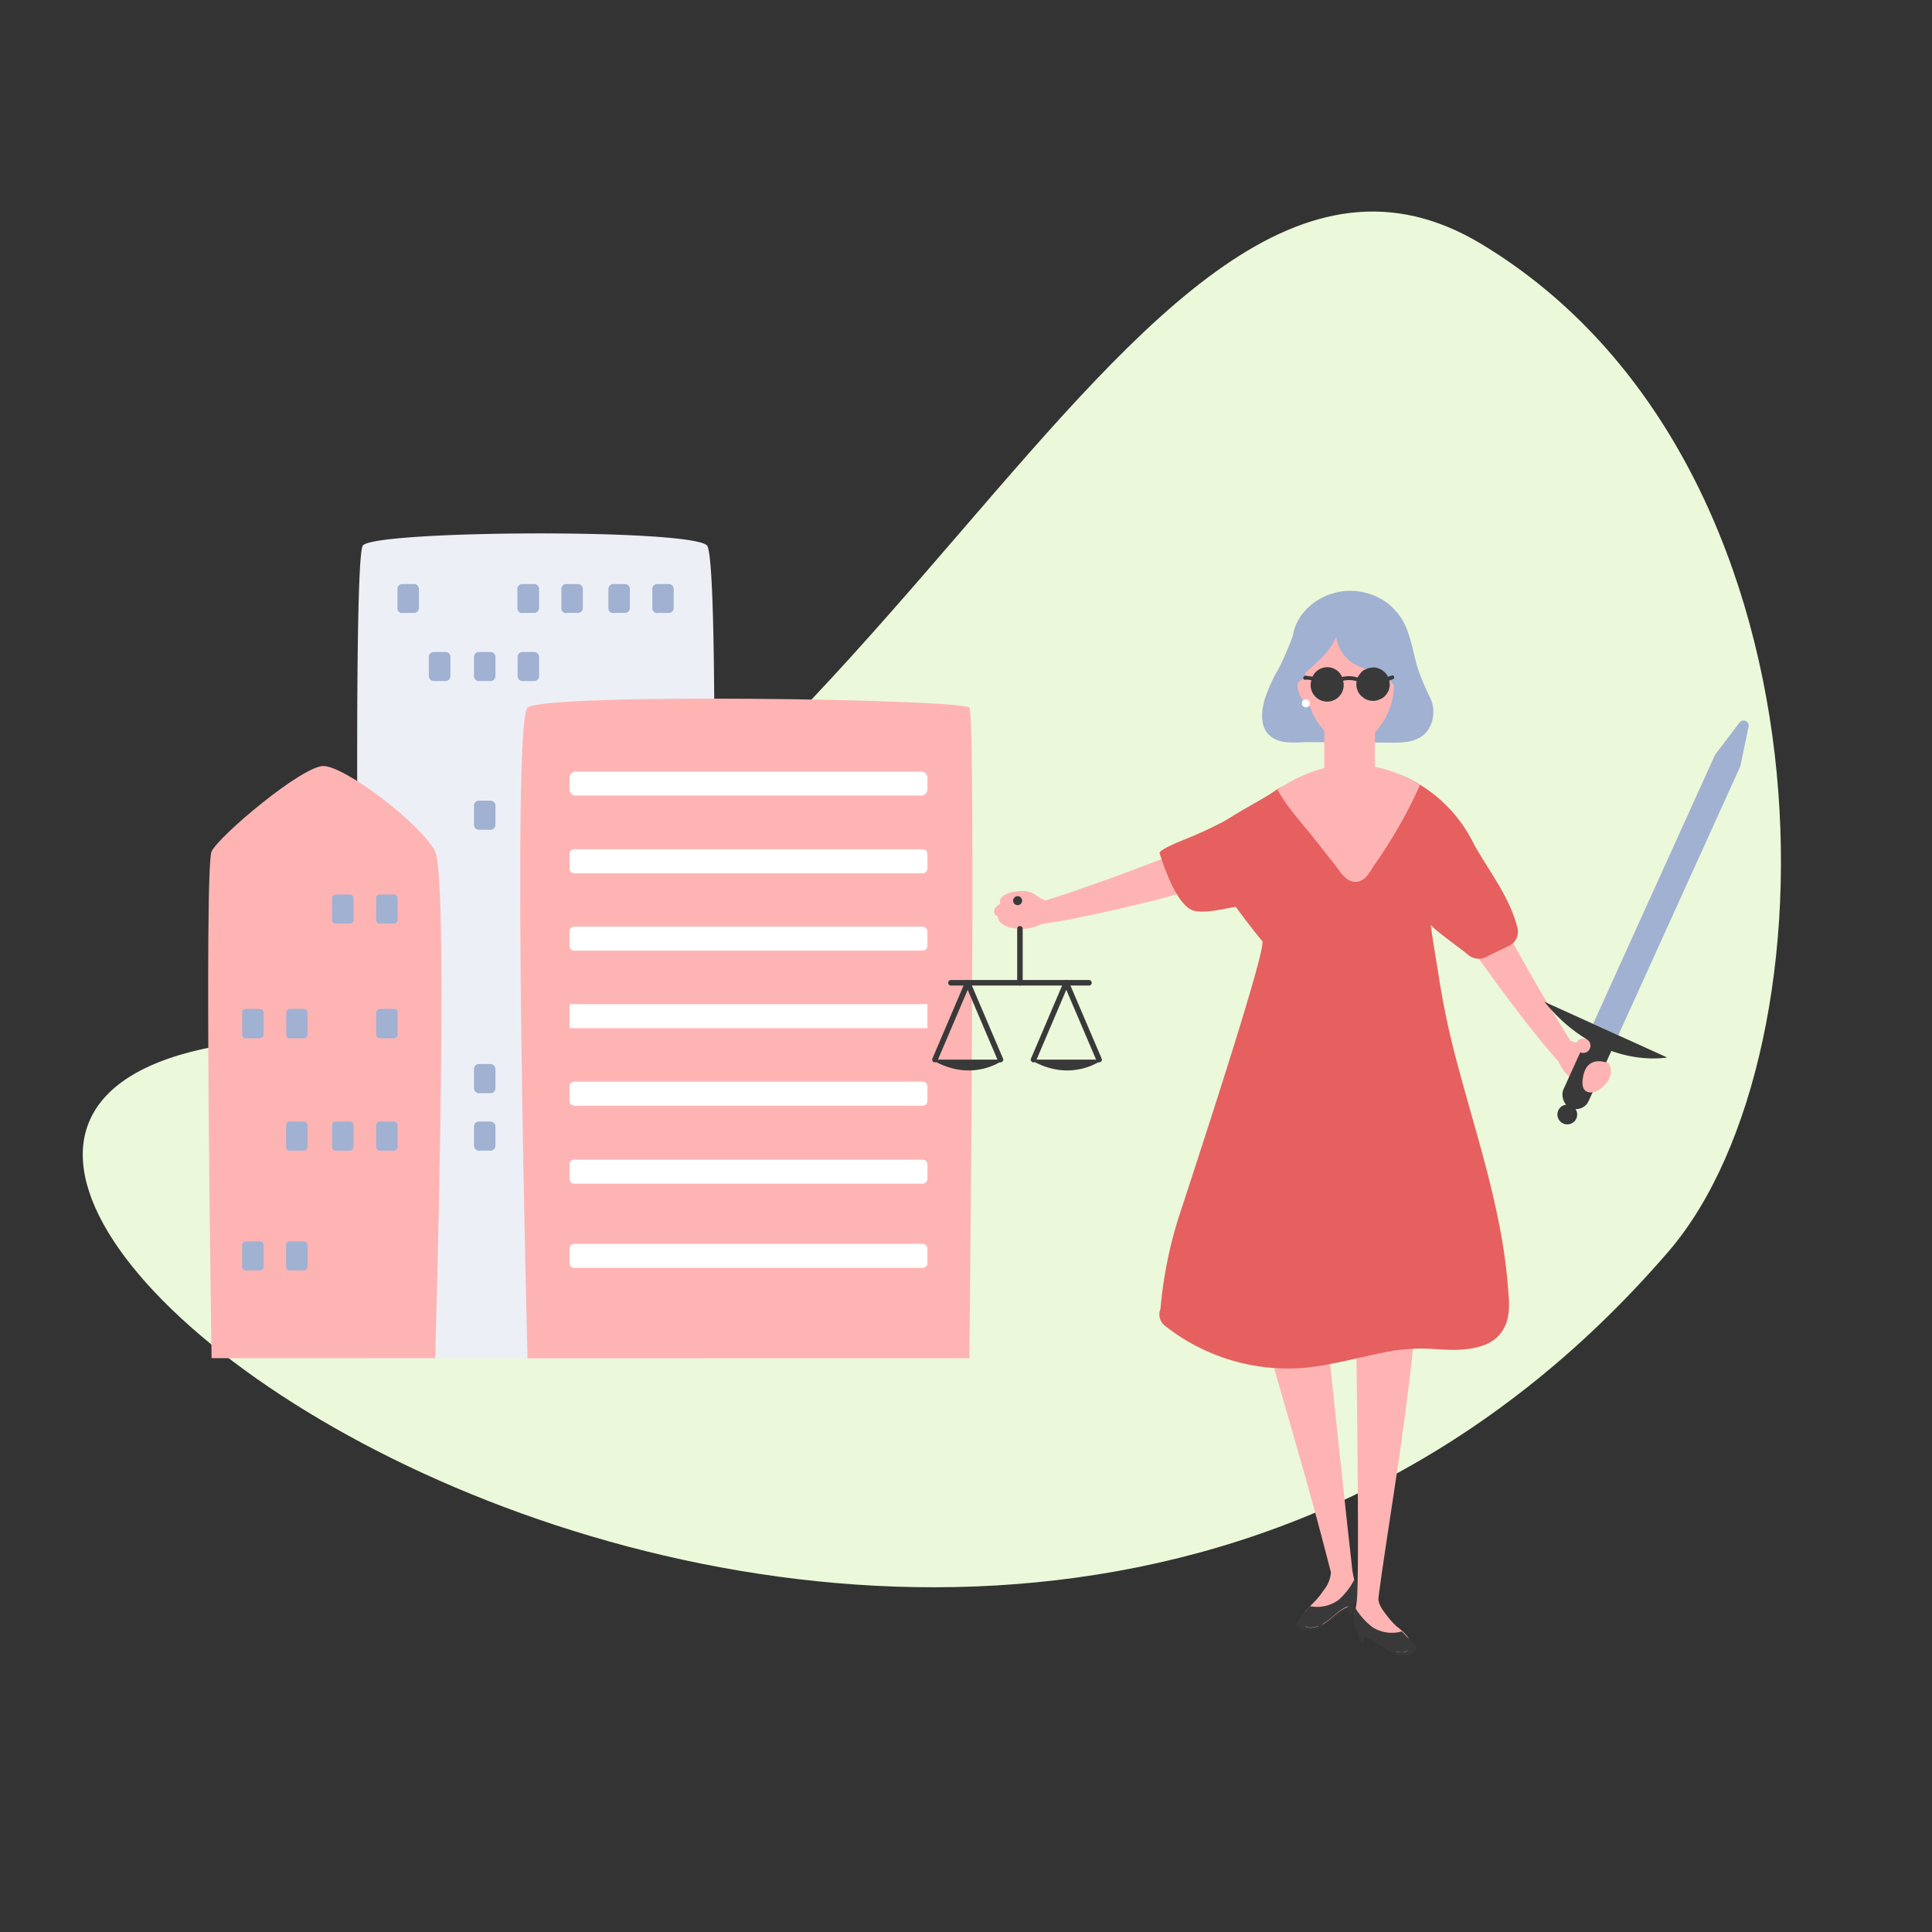 <?xml version="1.0" encoding="utf-8"?><svg id="Layer_1" data-name="Layer 1" xmlns="http://www.w3.org/2000/svg" viewBox="0 0 351 351"><rect x="0" y="0" width="351" height="351" fill="#333333" stroke="none"/><defs><style>.cls-1{fill:#ebf8da;}.cls-2{fill:#ecf0f6;}.cls-3{fill:#ffb4b4;}.cls-4{fill:#a0b1d2;}.cls-5{fill:#fff;}.cls-6{fill:#393939;}.cls-7{fill:#e66060;}.cls-8{fill:#cf557f;}.cls-9{fill:none;stroke:#393939;stroke-linecap:round;stroke-linejoin:round;}</style></defs><path class="cls-1" d="M303.15,227.34c31.32-36.38,31.4-143.56-34-183s-112.34,131-225,145S173.15,378.34,303.15,227.34Z"/><path class="cls-2" d="M66.79,246.77h60.76a.89.89,0,0,0,.89-.86c.25-12,2.92-143.74,0-146.81s-60.27-2.77-62.51,0-.19,134.83,0,146.8a.88.88,0,0,0,.89.87h0Z"/><path class="cls-3" d="M58.75,139.17c-3.88,0-18.91,12.64-20.31,15.52s0,92.06,0,92.06H79.06s2.58-87,0-92.06S62.63,139.17,58.75,139.17Z"/><path class="cls-4" d="M69,167.8h2.56a.67.67,0,0,0,.67-.67v-3.95a.67.67,0,0,0-.67-.67H69a.67.67,0,0,0-.67.67h0v3.95a.67.67,0,0,0,.67.67Z"/><path class="cls-4" d="M61,167.8h2.56a.67.67,0,0,0,.67-.67v-3.95a.67.67,0,0,0-.67-.67H61a.67.67,0,0,0-.67.67h0v3.95a.67.67,0,0,0,.67.67Z"/><path class="cls-4" d="M119.4,111.35h2.11a.89.89,0,0,0,.89-.89V107a.89.89,0,0,0-.89-.89H119.4a.89.89,0,0,0-.89.89v3.51a.89.89,0,0,0,.89.89Z"/><path class="cls-4" d="M111.43,111.35h2.11a.89.89,0,0,0,.89-.89V107a.89.89,0,0,0-.89-.89h-2.11a.89.89,0,0,0-.9.89v3.51a.89.89,0,0,0,.9.89Z"/><path class="cls-4" d="M102.91,111.35H105a.89.89,0,0,0,.89-.89V107a.89.89,0,0,0-.89-.89h-2.12a.89.89,0,0,0-.89.89v3.51a.89.89,0,0,0,.89.89Z"/><path class="cls-4" d="M94.93,111.35h2.12a.89.89,0,0,0,.89-.89V107a.89.89,0,0,0-.89-.89H94.93A.89.89,0,0,0,94,107v3.51a.89.89,0,0,0,.89.89Z"/><path class="cls-4" d="M87,123.73h2.11a.89.89,0,0,0,.9-.89v-3.5a.89.89,0,0,0-.9-.89H87a.89.89,0,0,0-.89.89v3.5A.89.89,0,0,0,87,123.73Z"/><path class="cls-4" d="M87,150.75h2.11a.9.9,0,0,0,.9-.9v-3.5a.89.89,0,0,0-.9-.89H87a.89.89,0,0,0-.89.89v3.5A.89.89,0,0,0,87,150.75Z"/><path class="cls-4" d="M87,198.6h2.11a.89.89,0,0,0,.9-.89v-3.5a.91.91,0,0,0-.9-.9H87a.91.91,0,0,0-.89.9v3.5A.89.89,0,0,0,87,198.6Z"/><path class="cls-4" d="M87,209.05h2.11a.89.89,0,0,0,.9-.89v-3.5a.9.9,0,0,0-.9-.9H87a.89.89,0,0,0-.89.89h0v3.5A.89.89,0,0,0,87,209.05Z"/><path class="cls-4" d="M94.93,123.73h2.12a.89.89,0,0,0,.89-.89v-3.5a.89.89,0,0,0-.89-.89H94.93a.89.89,0,0,0-.89.89v3.5A.89.89,0,0,0,94.93,123.73Z"/><path class="cls-4" d="M73.1,111.35h2.12a.89.89,0,0,0,.89-.89V107a.89.89,0,0,0-.89-.89H73.1a.89.89,0,0,0-.89.89v3.51a.89.89,0,0,0,.89.89Z"/><path class="cls-4" d="M78.81,123.73h2.13a.89.89,0,0,0,.89-.89v-3.5a.89.89,0,0,0-.89-.89H78.81a.89.89,0,0,0-.9.88h0v3.5a.89.89,0,0,0,.89.89Z"/><path class="cls-4" d="M61,209.05h2.56a.67.67,0,0,0,.67-.67h0v-3.95a.68.68,0,0,0-.67-.67H61a.67.67,0,0,0-.67.67h0v3.95a.67.67,0,0,0,.66.67Z"/><path class="cls-4" d="M52.64,188.63H55.2a.67.67,0,0,0,.67-.67v-4a.67.67,0,0,0-.67-.67H52.64A.67.67,0,0,0,52,184h0v4a.67.67,0,0,0,.67.67Z"/><path class="cls-4" d="M52.64,209.05H55.2a.67.67,0,0,0,.67-.67h0v-3.95a.68.68,0,0,0-.67-.67H52.64a.67.67,0,0,0-.67.67h0v3.95a.67.67,0,0,0,.66.67Z"/><path class="cls-4" d="M69,188.63h2.56a.67.67,0,0,0,.67-.67v-4a.67.67,0,0,0-.67-.67H69a.67.67,0,0,0-.67.67h0v4a.67.67,0,0,0,.67.67Z"/><path class="cls-4" d="M69,209.05h2.56a.67.67,0,0,0,.67-.67h0v-3.95a.68.68,0,0,0-.67-.67H69a.67.67,0,0,0-.67.67h0v3.95a.67.67,0,0,0,.66.67Z"/><path class="cls-4" d="M44.67,188.63h2.56a.67.67,0,0,0,.67-.67v-4a.67.67,0,0,0-.67-.67H44.67A.67.67,0,0,0,44,184h0v4a.67.67,0,0,0,.67.67Z"/><path class="cls-4" d="M52.64,230.81H55.2a.67.67,0,0,0,.67-.66h0V226.2a.67.67,0,0,0-.67-.67H52.64a.67.67,0,0,0-.67.67h0v3.94a.66.66,0,0,0,.66.67Z"/><path class="cls-4" d="M44.67,230.81h2.56a.67.67,0,0,0,.67-.67h0V226.2a.67.67,0,0,0-.67-.67H44.67a.67.67,0,0,0-.67.67h0v3.94a.66.66,0,0,0,.66.67Z"/><path class="cls-3" d="M95.84,246.77h80.27s1.26-116.62,0-118.2-77.27-2.73-80.27,0S95.84,246.77,95.84,246.77Z"/><path class="cls-5" d="M104.61,144.54h62.73a1.15,1.15,0,0,0,1.15-1.14h0v-2.08a1.14,1.14,0,0,0-1.14-1.14H104.61a1.14,1.14,0,0,0-1.14,1.14v2.08a1.13,1.13,0,0,0,1.13,1.15Z"/><path class="cls-5" d="M104.35,158.66H167.6a.89.89,0,0,0,.89-.89h0v-2.6a.88.88,0,0,0-.89-.88H104.35a.87.87,0,0,0-.88.88h0v2.6a.88.88,0,0,0,.88.89Z"/><path class="cls-5" d="M104.35,172.71H167.6a.89.89,0,0,0,.89-.87h0v-2.61a.89.89,0,0,0-.88-.88H104.35a.88.88,0,0,0-.88.88h0v2.61a.87.87,0,0,0,.87.88Z"/><polygon class="cls-5" points="103.47 186.8 168.49 186.8 168.49 182.43 103.47 182.43 103.47 186.8 103.47 186.8"/><path class="cls-5" d="M104.35,215.05H167.6a.89.89,0,0,0,.89-.88h0v-2.6a.89.89,0,0,0-.89-.89H104.35a.88.88,0,0,0-.88.89v2.6a.88.88,0,0,0,.88.88Z"/><path class="cls-5" d="M104.35,230.35H167.6a.88.88,0,0,0,.89-.88v-2.6a.89.89,0,0,0-.88-.89H104.35a.88.88,0,0,0-.88.89h0v2.6A.87.87,0,0,0,104.35,230.35Z"/><path class="cls-5" d="M104.35,200.88H167.6a.88.88,0,0,0,.89-.88h0v-2.6a.89.89,0,0,0-.89-.89H104.35a.88.88,0,0,0-.88.89h0V200a.87.87,0,0,0,.88.88Z"/><path class="cls-4" d="M259.79,126.69a41.86,41.86,0,0,1-2.36-5.73c-.55-2-.92-4.07-1.61-6a11,11,0,0,0-4.27-5.75,11.47,11.47,0,0,0-6.64-1.86c-4.87.17-9.32,3.64-10,8.07a56.15,56.15,0,0,1-2.57,6,27.78,27.78,0,0,0-2.59,5.7c-.58,2.11-.91,4.93,1,6.58s4.92,1.11,7.2,1.13l15.25.09c2.46,0,4.82-.28,6.26-2.32a6.05,6.05,0,0,0,.34-5.9Z"/><path class="cls-3" d="M225.17,156.58l-4,.65a1.13,1.13,0,0,0-.2-1.19,1,1,0,0,0,.05-1.74l.7-.34c1.26-.62.52-2.69-.75-2.06-5.48,2.69-23.09,9.28-31,11.68a5.49,5.49,0,0,1-1.95-1.09,4.27,4.27,0,0,0-2.17-.62c-1.3,0-3.33.27-4.08,1.45a.82.82,0,0,0,0,.85c-.63.34-1.23.82-1.15,1.51a.77.77,0,0,0,.65.77,1.56,1.56,0,0,0,.25.85c.73,1.12,2.64,1.4,3.86,1.44a7.89,7.89,0,0,0,3.88-.87h0c10.56-1.43,33.36-7.48,32.84-8,1.29-.2,2.06-.92,3.34-1.13s1.19-2.42-.2-2.18Z"/><path class="cls-3" d="M262.88,161.05l2.66,3.09a1.12,1.12,0,0,1,.93-.78,1.05,1.05,0,0,1,1.08-1.37c-.11-.23-.22-.47-.32-.71-.57-1.28,1.33-2.38,1.9-1.09,2.46,5.58,11.7,22,16.22,28.9a5.5,5.5,0,0,0,2.2.43,4.19,4.19,0,0,1,2.06.92,6.55,6.55,0,0,1,2.05,2.64,2.28,2.28,0,0,1,.13,1.09.78.78,0,0,1-.52.67,1.69,1.69,0,0,1-.09,1.9.77.77,0,0,1-1,.17,1.44,1.44,0,0,1-.73.49c-1.28.39-2.92-.62-3.88-1.38a8.06,8.06,0,0,1-2.42-3.16h0c-7.16-7.89-20.71-27.18-20-27.24-.85-1-1-2-1.83-3s.64-2.62,1.56-1.54Z"/><polygon class="cls-3" points="249.79 143.41 240.59 143.41 240.59 125.41 249.79 125.41 249.79 143.41 249.79 143.41"/><path class="cls-6" d="M246.72,295c.2,1.58,2.59,2.28,3.76,3,1.58,1,3.06,1.82,5,1.34.61-.15.82.66.26.94-2.06,1-4.27-1-6.23-2.22-1.57-1-3.53-1.14-3.54-4.21,0-.63.67.5.75,1.12Z"/><path class="cls-6" d="M245.81,290c-.08,1.59-2.42,2.46-3.53,3.29-1.51,1.14-2.92,2-4.89,1.69a.49.49,0,0,0-.2.95c2.12.86,4.19-1.26,6.06-2.64,1.49-1.1,3.44-1.4,3.23-4.46,0-.63-.63.55-.67,1.17Z"/><path class="cls-3" d="M246.34,288a15.51,15.51,0,0,1-.76-3.7.2.2,0,0,0,0-.07c-1.06-9.15-4.23-39.33-4.23-39.33s-1.77-28.67-4.8-27c-2.17,1.17-11.83,7.38-4.45,32.84,4.36,15.08,6.65,23,9.7,34.94a5.9,5.9,0,0,1-1.37,3.3,14.32,14.32,0,0,1-1.7,2.1c-.87.89-2.34,2.13-2.05,3.57s1.77,1.11,2.79.8c1.83-.56,3.23-2.54,5-3.34a3.34,3.34,0,0,0,1.89-1.54,4.67,4.67,0,0,0,0-2.55Z"/><path class="cls-6" d="M239.08,295.68a4.3,4.3,0,0,1-1.73.23.14.14,0,0,0,0-.12.1.1,0,0,0,0-.13.48.48,0,0,0-.3-.15H237a.14.14,0,0,0,0-.07h0a.13.13,0,0,0,.08-.07c.58.51,1.61.28,2.38.05l.09,0a2.66,2.66,0,0,1-.47.3Zm7.27-7.7c-.15-.51-.24-.74-.31-1a12.5,12.5,0,0,1-2.84,3.68,6.61,6.61,0,0,1-5.22,1.14l0,0,0,0-.09.12a6,6,0,0,0-.57.68c-.39.47-.78.93-1.16,1.4-.27.32-.72.72-.59,1.19.3,1.09,2.59,1.08,3.4.79a3.6,3.6,0,0,0,1.4-1c1.45-.8,2.68-2.31,4.15-3l.3-.13,0,.18c.06.37.14.85.21,1.22,0,.11.06.07.17.06.57,0,.61-.45.61-.87,0-1,.81-2.05.82-2.88a6.76,6.76,0,0,0-.23-1.68Z"/><path class="cls-3" d="M253.87,295.6a14.31,14.31,0,0,1-1.84-2c-.72-.95-1.6-2-1.61-3.2,1.63-12.68,4.94-30.57,6.84-50.73.1-1.08-11-5.34-11-5.34s.74,45.71.33,54.92a.15.15,0,0,0,0,.07,15.09,15.09,0,0,1-.5,3.74,4.83,4.83,0,0,0,.2,2.54,3.44,3.44,0,0,0,2,1.41c1.8.67,3.33,2.55,5.2,3,1,.24,2.54.44,2.73-1s-1.37-2.59-2.3-3.42Z"/><path class="cls-6" d="M253.35,300l.09,0c.78.18,1.83.34,2.38-.21a.16.16,0,0,0,.08.06h0a.14.14,0,0,0,0,.06h-.07a.53.53,0,0,0-.28.18.12.12,0,0,0,0,.13.16.16,0,0,0,.05.11,4.12,4.12,0,0,1-1.74-.1,3.29,3.29,0,0,1-.49-.26Zm-7.42-5.22c.07.83,1,1.85,1,2.82,0,.42.1.84.67.83.11,0,.15,0,.16-.08,0-.38.09-.86.12-1.23l0-.18.3.11c1.52.56,2.84,2,4.35,2.67a3.69,3.69,0,0,0,1.46.89c.84.23,3.11.08,3.34-1,.1-.49-.38-.84-.67-1.15s-.84-.87-1.25-1.31a6.25,6.25,0,0,0-.62-.64l-.1-.11s0,0-.05,0,0,0,0,0a6.58,6.58,0,0,1-5.28-.77,12.6,12.6,0,0,1-3.1-3.46c-.05.26-.12.5-.23,1a6.22,6.22,0,0,0-.12,1.69Z"/><path class="cls-7" d="M274.1,235.76a98.61,98.61,0,0,0-2-14.62c-1.91-9.36-4.84-18.47-7.28-27.7a143.7,143.7,0,0,1-3.42-16c-.28-1.87-1.26-7.51-1.44-9.38,1,1.19,5.51,4.33,6.67,5.33a3,3,0,0,0,3.65.32l4-1.93a2.83,2.83,0,0,0,1.4-3.24c-1.42-5.64-5.16-10.21-8-15.36A25.85,25.85,0,0,0,255,141c-2.8-1.3-19.39-.1-23.14,2.52-3.39,2.36-6.89,3.68-13,8.22-3.42,2.55,10.43,19.2,10.43,19.2,1.06.57-9.75,33.72-15.16,50.25a77.48,77.48,0,0,0-3.3,16.61,2.63,2.63,0,0,0,.65,2.93A36.07,36.07,0,0,0,237,248.5c4.92-.47,9.66-1.86,14.5-2.8a33,33,0,0,1,6.72-.7c2.43,0,4.86.37,7.29.19s5.26-.73,6.94-2.74,1.79-4.34,1.67-6.69Z"/><path class="cls-3" d="M235.74,124.57a1,1,0,0,1,1-1.1c.76,0,1.13.63,1.48,1.21a.66.66,0,0,1-.24.91.28.28,0,0,1,0,.09,11.25,11.25,0,0,0,.89,2c.32.59-.48,1-.94.73a5.13,5.13,0,0,1-2.22-3.89Z"/><path class="cls-3" d="M250.69,115.08a9.53,9.53,0,0,0-8.62-2.22c-3.7,1-5,3.76-5.18,6.57,0,.31.32,7.31,1.64,10.3,1.12,2.53,4.91,6.18,6.66,6.18,2.3,0,4.14-2,5.77-4.31a12.62,12.62,0,0,0,2.28-8c-.08-3.08-.11-6.31-2.55-8.54Z"/><path class="cls-3" d="M258,142.65a21.76,21.76,0,0,0-2.87-1.61,22.57,22.57,0,0,0-8.8-2.1,14.1,14.1,0,0,0-6.23.74,26.42,26.42,0,0,0-8,3.8c1.73,3.18,4.38,6,6.6,8.79,1.3,1.65,2.59,3.3,3.89,4.94.93,1.19,2,3.12,3.8,3s2.54-2,3.34-3.12q1.64-2.32,3.12-4.75a87,87,0,0,0,5.14-9.74Z"/><path class="cls-6" d="M250,124c0,.39-.21.71-.46.71s-.46-.32-.46-.71.2-.72.46-.72.46.32.46.72Z"/><path class="cls-6" d="M240.29,124.11c0,.4.21.72.47.72s.46-.32.46-.72-.21-.71-.46-.71-.47.32-.47.71Z"/><path class="cls-8" d="M247.31,122.28c.72-1,2.93-.81,4.07-.54.19,0,.42.17.46.34a.32.32,0,0,1-.11.36,14.37,14.37,0,0,1-2.5-.06,13.19,13.19,0,0,1-1.77.14c-.15,0-.23-.14-.15-.24Z"/><path class="cls-5" d="M237.24,127.05a.73.73,0,0,0,0,1.46.73.73,0,0,0,0-1.46Z"/><path class="cls-4" d="M256.57,123.76c-.53-2.2-1.26-4.28-3.11-5.71h0a1.56,1.56,0,0,0-.34-1.76c-1-.85-2.08-1.68-3.14-2.48a.48.48,0,0,0,0-.12,1.61,1.61,0,0,0-1.58-1.59h-2.28a1.58,1.58,0,0,0-.7.18,1.65,1.65,0,0,0-2.74.24c-.84-.93-3.29-1.65-3.27,0,0,1.34-.93,1-1.82,2-1.19,1.21.15,1.3-1.06,2.47-1.47,1.43-1.26,7,.22,5.63,2-1.93,5-4.12,6-7a6.78,6.78,0,0,0,3.53,5.15c2.54,1.29,5.75,1.66,7.38,4.27a1.6,1.6,0,0,0,2.91-1.23Z"/><path class="cls-6" d="M252.84,122.74a5.58,5.58,0,0,0-.69.23l-.09-.21a2.28,2.28,0,0,0-.78-.85,1.47,1.47,0,0,0-.67-.39,2.22,2.22,0,0,0-1.16-.26l-.81.11-.72.3a2.21,2.21,0,0,0-.85.78,2.18,2.18,0,0,0-.41.64,5.25,5.25,0,0,0-2.83-.09h0a2.93,2.93,0,0,0-5.36-.08c-.25,0-.51-.06-.77-.09s-.6-.14-.81.07a.37.37,0,0,0,.07.57h0a.33.33,0,0,0,.29,0,5.67,5.67,0,0,1,1,.11,3,3,0,1,0,5.76.1,4.79,4.79,0,0,1,2.46.08,3,3,0,0,0,.83,2.68l.62.48a3,3,0,0,0,1.53.41,2.22,2.22,0,0,0,1.16-.26,2.18,2.18,0,0,0,1-.63,2.94,2.94,0,0,0,.78-1.34,3,3,0,0,0,0-1.47l.64-.22a.36.36,0,0,0-.2-.7Z"/><path class="cls-7" d="M227,146.57a75.32,75.32,0,0,1-11.58,5.86c-2.49,1-4.9,2.1-4.74,2.6.33,1,3,9.89,6.44,10.48s8.12-1.53,11-.82,0-18.79,0-18.79Z"/><circle class="cls-6" cx="184.88" cy="163.63" r="0.82"/><line class="cls-9" x1="185.3" y1="168.74" x2="185.3" y2="178.55"/><line class="cls-9" x1="172.75" y1="178.55" x2="197.84" y2="178.55"/><polyline class="cls-9" points="169.86 192.51 175.81 178.55 181.76 192.51"/><path class="cls-6" d="M169.27,192.51h13.08S176.76,196.93,169.27,192.51Z"/><polyline class="cls-9" points="187.77 192.51 193.72 178.55 199.68 192.51"/><path class="cls-6" d="M187.18,192.51h13.08S194.67,196.93,187.18,192.51Z"/><path class="cls-4" d="M294,188.1,289.44,186l22.14-48.85,4.43-5.86a.93.93,0,0,1,1.66.75l-1.5,7.19Z"/><path class="cls-6" d="M280.57,182l22.32,10.12S290.74,194.5,280.57,182Z"/><rect class="cls-6" x="285.94" y="186.6" width="5.04" height="15.36" rx="2.52" transform="translate(105.97 -101.78) rotate(24.39)"/><circle class="cls-6" cx="284.74" cy="202.48" r="1.8"/><path class="cls-3" d="M292.28,193.2s-3.78-1.81-4.64,2.25,2.32,2.86,2.32,2.86S293.9,196.26,292.28,193.2Z"/><circle class="cls-3" cx="287.64" cy="189.98" r="1.32"/></svg>